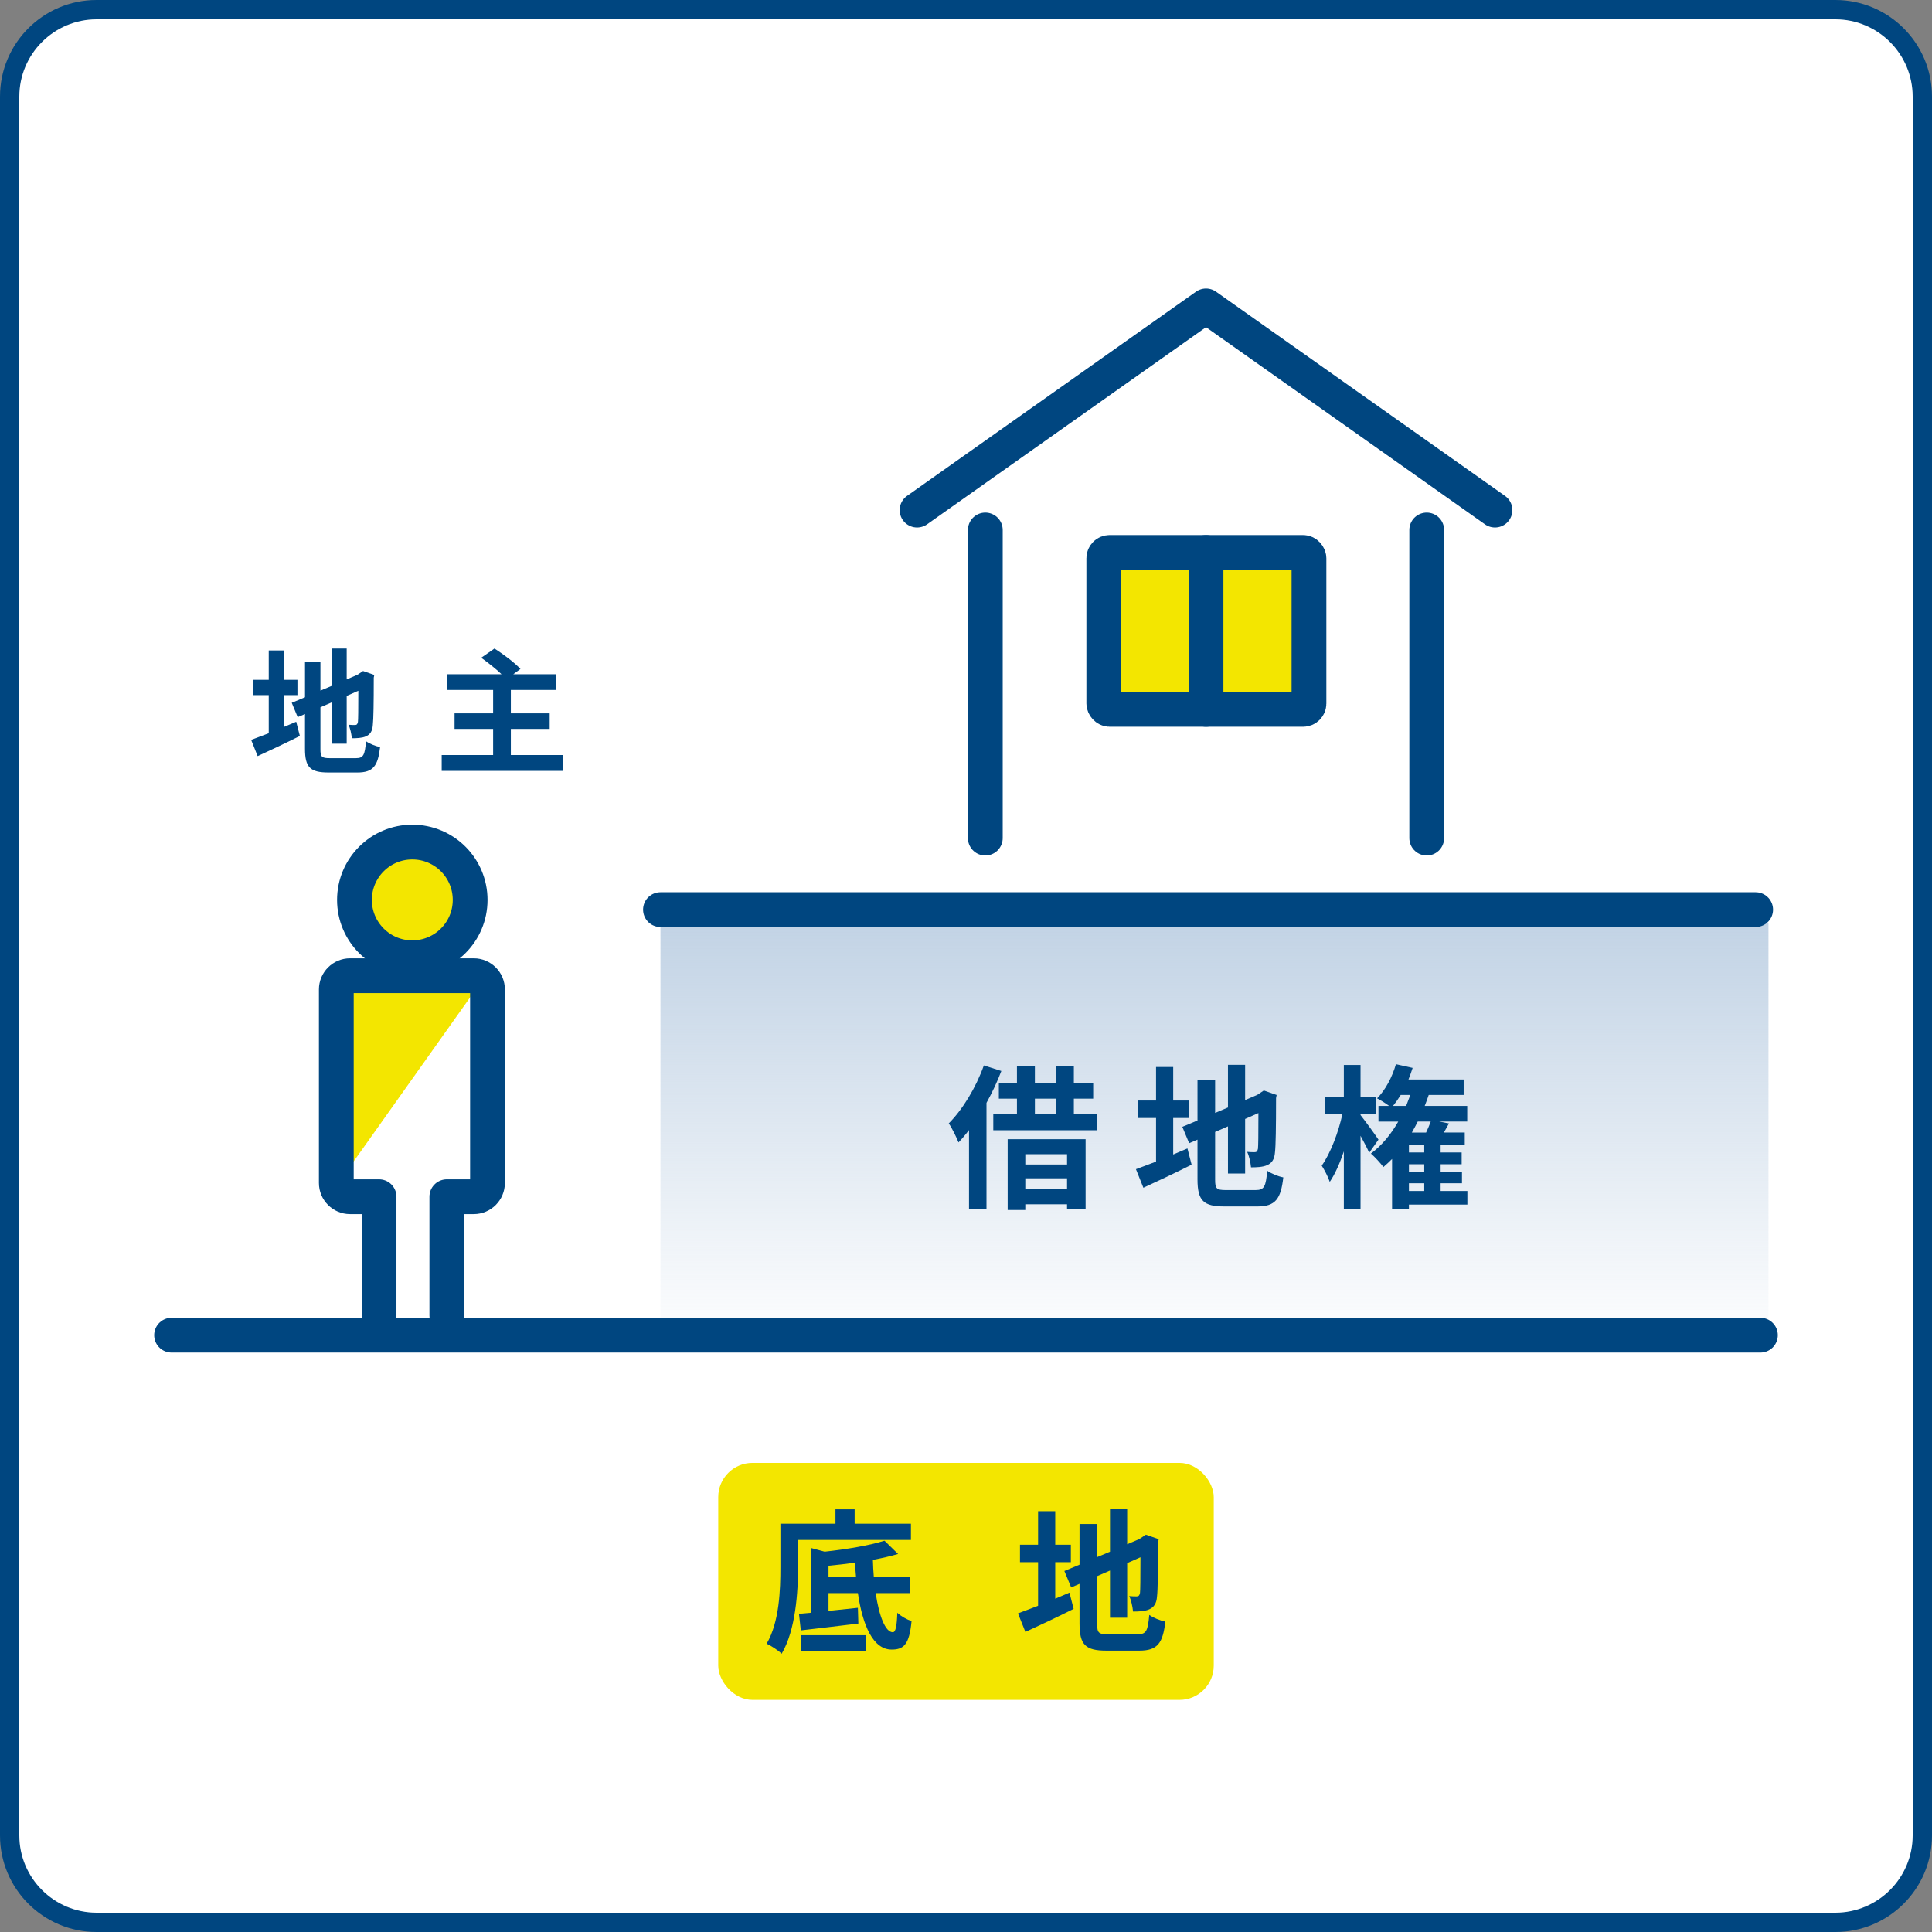 <?xml version="1.0" encoding="UTF-8"?>
<svg xmlns="http://www.w3.org/2000/svg" width="200" height="200" xmlns:xlink="http://www.w3.org/1999/xlink" viewBox="0 0 200 200">
  <rect x="0" y="0" width="200" height="200" fill="#808080" stroke="none"/>
  <defs>
    <style>
      .cls-1 {
        fill: url(#_新規グラデーションスウォッチ_2);
      }

      .cls-2, .cls-3 {
        stroke: #004680;
        stroke-linecap: round;
        stroke-linejoin: round;
        stroke-width: 3.6px;
      }

      .cls-2, .cls-4 {
        fill: #f3e600;
      }

      .cls-5 {
        fill: #fff;
      }

      .cls-3 {
        fill: none;
      }

      .cls-6 {
        fill: #004680;
      }

      .cls-7 {
        fill: #004680;
      }
    </style>
    <linearGradient id="_新規グラデーションスウォッチ_2" data-name="新規グラデーションスウォッチ 2" x1="125.722" y1="95.574" x2="125.722" y2="139.85" gradientUnits="userSpaceOnUse">
      <stop offset="0" stop-color="#c2d3e5"/>
      <stop offset="1" stop-color="#c2d3e5" stop-opacity="0"/>
    </linearGradient>
  </defs>
  <g id="bacgrounds">
    <g id="lect">
      <rect class="cls-5" x="1" y="1" width="198" height="198" rx="9" ry="9"/>
      <path class="cls-7" d="M190,2c4.411,0,8,3.589,8,8v180c0,4.411-3.589,8-8,8H10c-4.411,0-8-3.589-8-8V10C2,5.589,5.589,2,10,2h180M190,0H10C4.477,0,0,4.477,0,10v180c0,5.523,4.477,10,10,10h180c5.523,0,10-4.477,10-10V10c0-5.523-4.477-10-10-10h0Z"/>
    </g>
  </g>
  <g id="illustration">
    <g id="g">
      <rect id="grad" class="cls-1" x="68.372" y="95.574" width="114.7" height="44.276"/>
      <line id="line" class="cls-3" x1="17.762" y1="138.217" x2="182.238" y2="138.217"/>
      <line id="line-2" data-name="line" class="cls-3" x1="68.372" y1="94.165" x2="181.745" y2="94.165"/>
      <rect id="lect-2" data-name="lect" class="cls-4" x="74.352" y="151.438" width="51.295" height="24.531" rx="3.545" ry="3.545"/>
      <g id="g-2" data-name="g">
        <rect id="lect-3" data-name="lect" class="cls-4" x="114.263" y="57.185" width="21.241" height="16.249"/>
        <polyline id="line-3" data-name="line" class="cls-3" points="94.935 52.805 124.847 31.668 154.759 52.805"/>
        <rect id="lect-4" data-name="lect" class="cls-3" x="114.263" y="57.185" width="21.241" height="16.249" rx=".607" ry=".607"/>
        <line id="line-4" data-name="line" class="cls-3" x1="102" y1="86.761" x2="102" y2="54.862"/>
        <line id="line-5" data-name="line" class="cls-3" x1="147.694" y1="54.862" x2="147.694" y2="86.761"/>
        <line id="line-6" data-name="line" class="cls-3" x1="124.847" y1="73.433" x2="124.847" y2="57.185"/>
      </g>
      <g id="g-3" data-name="g">
        <path class="cls-4" d="M35.026,122.466v-20.042c0-.78.638-1.419,1.419-1.419h13.811"/>
        <circle class="cls-2" cx="42.682" cy="93.159" r="5.988"/>
        <path class="cls-3" d="M39.241,136.187v-12.303h-3.006c-.78,0-1.419-.638-1.419-1.419v-20.042c0-.78.638-1.419,1.419-1.419h12.811c.78,0,1.419.638,1.419,1.419v20.042c0,.78-.638,1.419-1.419,1.419h-2.79v12.303"/>
      </g>
    </g>
  </g>
  <g id="text">
    <g id="g-4" data-name="g">
      <g>
        <path class="cls-6" d="M103.658,110.869c-.416,1.104-.944,2.225-1.537,3.297v10.996h-1.809v-8.179c-.352.464-.72.896-1.088,1.281-.176-.464-.688-1.521-1.009-1.969,1.441-1.441,2.817-3.714,3.634-6.002l1.809.576ZM113.566,115.287v1.713h-10.741v-1.713h2.449v-1.552h-1.873v-1.633h1.873v-1.729h1.857v1.729h2.161v-1.729h1.873v1.729h2.001v1.633h-2.001v1.552h2.401ZM104.314,117.928h8.067v7.251h-1.921v-.512h-4.322v.592h-1.825v-7.331ZM106.139,119.48v1.072h4.322v-1.072h-4.322ZM110.461,123.114v-1.136h-4.322v1.136h4.322ZM107.132,115.287h2.161v-1.552h-2.161v1.552Z"/>
        <path class="cls-6" d="M121.45,119.513c.496-.208.993-.417,1.473-.625l.432,1.681c-1.697.849-3.521,1.713-4.994,2.385l-.768-1.921c.576-.208,1.28-.48,2.081-.784v-4.514h-1.873v-1.809h1.873v-3.474h1.776v3.474h1.617v1.809h-1.617v3.778ZM129.997,123.194c.88,0,1.041-.368,1.185-2,.4.288,1.137.592,1.665.688-.256,2.241-.816,3.009-2.689,3.009h-3.409c-2.161,0-2.785-.592-2.785-2.801v-4.113l-.864.368-.705-1.697,1.569-.656v-4.21h1.825v3.425l1.329-.56v-4.417h1.777v3.649l1.264-.544.336-.224.336-.224,1.329.464-.064.32c0,3.042-.032,4.962-.112,5.619-.048.736-.336,1.12-.816,1.329-.464.208-1.152.224-1.665.224-.048-.496-.192-1.2-.4-1.601.272.032.624.032.768.032.192,0,.288-.064.352-.352.032-.256.048-1.425.048-3.698l-1.376.608v5.65h-1.777v-4.882l-1.329.577v4.946c0,.928.144,1.072,1.121,1.072h3.089Z"/>
        <path class="cls-6" d="M141.738,119.336c-.192-.448-.544-1.121-.896-1.761v7.603h-1.729v-5.986c-.416,1.232-.912,2.353-1.457,3.153-.176-.528-.56-1.249-.832-1.681.896-1.249,1.745-3.474,2.145-5.362h-1.776v-1.761h1.92v-3.297h1.729v3.297h1.601v1.761h-1.601v.128c.496.625,1.601,2.145,1.856,2.545l-.96,1.36ZM151.902,124.699h-6.05v.48h-1.745v-5.202c-.288.288-.592.576-.896.833-.256-.352-.912-1.072-1.296-1.393,1.121-.833,2.065-1.969,2.833-3.313h-2.049v-1.617h1.104c-.368-.272-.912-.624-1.249-.784.864-.864,1.569-2.209,1.953-3.538l1.729.384c-.128.4-.272.8-.432,1.201h5.714v1.601h-3.618c-.128.384-.272.768-.416,1.136h4.402v1.617h-2.897l1.008.192c-.176.32-.352.64-.528.944h2.161v1.312h-2.497v.752h2.177v1.217h-2.177v.768h2.209v1.201h-2.209v.8h2.769v1.409ZM145.563,114.486c.144-.368.288-.752.432-1.136h-.992c-.256.416-.528.8-.8,1.136h1.36ZM147.437,118.552h-1.585v.752h1.585v-.752ZM147.437,120.521h-1.585v.768h1.585v-.768ZM145.852,123.29h1.585v-.8h-1.585v.8ZM146.764,116.103c-.192.384-.4.769-.608,1.137h1.473c.176-.384.352-.785.48-1.137h-1.344Z"/>
      </g>
    </g>
    <g id="g-5" data-name="g">
      <g>
        <path class="cls-6" d="M82.614,159.413v2.801c0,2.577-.24,6.515-1.696,8.98-.32-.32-1.121-.849-1.553-1.041,1.329-2.273,1.424-5.602,1.424-7.939v-4.481h5.698v-1.489h1.985v1.489h5.827v1.681h-11.685ZM90.65,164.919c.352,2.385,1.008,4.05,1.776,4.05.288,0,.417-.64.464-2.017.384.368,1.024.72,1.473.864-.224,2.401-.8,2.961-2.065,2.945-1.905,0-2.993-2.465-3.489-5.843h-3.042v1.841c.977-.096,2.017-.208,3.042-.32l.048,1.632c-2.081.256-4.306.512-5.955.705l-.192-1.713c.368-.032.784-.064,1.232-.112v-6.707l1.425.384c2.257-.24,4.69-.656,6.194-1.136l1.409,1.376c-.769.224-1.665.432-2.609.608.016.608.048,1.2.096,1.776h3.746v1.665h-3.553ZM82.887,169.273h6.787v1.633h-6.787v-1.633ZM88.617,163.254c-.048-.48-.08-.976-.096-1.488-.929.128-1.857.24-2.753.32v1.168h2.849Z"/>
        <path class="cls-6" d="M109.238,165.496c.496-.208.993-.417,1.473-.625l.432,1.681c-1.697.849-3.521,1.713-4.994,2.385l-.768-1.921c.576-.208,1.28-.48,2.081-.784v-4.514h-1.873v-1.809h1.873v-3.474h1.776v3.474h1.617v1.809h-1.617v3.778ZM117.786,169.177c.88,0,1.041-.368,1.185-2,.4.288,1.137.592,1.665.688-.256,2.241-.816,3.009-2.689,3.009h-3.409c-2.161,0-2.785-.592-2.785-2.801v-4.113l-.864.368-.705-1.697,1.569-.656v-4.21h1.825v3.425l1.329-.56v-4.417h1.777v3.649l1.264-.544.336-.224.336-.224,1.329.464-.064.32c0,3.042-.032,4.962-.112,5.619-.048.736-.336,1.12-.816,1.329-.464.208-1.152.224-1.665.224-.048-.496-.192-1.2-.4-1.601.272.032.624.032.768.032.192,0,.288-.064.352-.352.032-.256.048-1.425.048-3.698l-1.376.608v5.65h-1.777v-4.882l-1.329.577v4.946c0,.928.144,1.072,1.121,1.072h3.089Z"/>
      </g>
    </g>
    <g id="g-6" data-name="g">
      <g>
        <path class="cls-6" d="M29.375,75.261c.434-.182.868-.364,1.289-.546l.378,1.471c-1.485.743-3.082,1.499-4.37,2.087l-.672-1.681c.504-.182,1.121-.42,1.821-.687v-3.95h-1.639v-1.583h1.639v-3.04h1.555v3.04h1.415v1.583h-1.415v3.306ZM36.855,78.483c.77,0,.91-.322,1.037-1.751.35.252.994.518,1.457.602-.224,1.961-.714,2.634-2.353,2.634h-2.984c-1.891,0-2.438-.519-2.438-2.452v-3.6l-.756.322-.616-1.485,1.373-.574v-3.684h1.597v2.998l1.163-.49v-3.866h1.555v3.194l1.107-.477.294-.196.294-.196,1.163.406-.056.28c0,2.661-.028,4.342-.098,4.917-.042.645-.294.98-.714,1.163-.406.182-1.009.196-1.457.196-.042-.435-.168-1.051-.35-1.401.238.028.546.028.672.028.168,0,.252-.056.308-.308.028-.224.042-1.247.042-3.236l-1.205.533v4.944h-1.555v-4.272l-1.163.504v4.329c0,.812.126.938.98.938h2.704Z"/>
        <path class="cls-6" d="M58.262,78.161v1.639h-12.537v-1.639h5.323v-2.704h-3.992v-1.611h3.992v-2.423h-4.734v-1.625h5.603c-.588-.575-1.429-1.219-2.101-1.709l1.373-.953c.896.574,2.101,1.471,2.689,2.115l-.743.546h4.44v1.625h-4.692v2.423h4.02v1.611h-4.02v2.704h5.379Z"/>
      </g>
    </g>
  </g>
</svg>